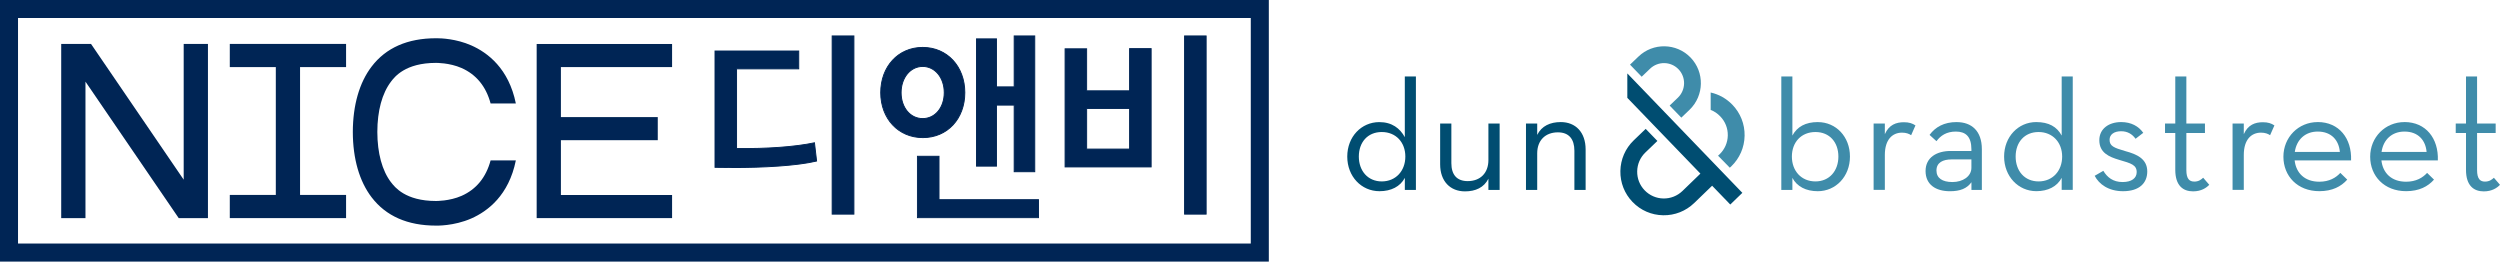 <svg xmlns="http://www.w3.org/2000/svg" width="240" height="26" viewBox="0 0 240 26" fill="none">
  <g clip-path="url(#clip0_3661_1118)">
    <path d="M37.543 17.507C36.683 16.382 36.229 14.707 36.224 12.668C36.227 10.627 36.683 8.953 37.543 7.827C37.881 7.385 38.908 6.037 41.848 6.037C41.858 6.037 43.15 6.018 44.31 6.53C45.721 7.153 46.658 8.298 47.098 9.934H49.521C48.844 6.585 46.822 5.054 45.242 4.358C43.788 3.718 42.343 3.672 41.957 3.672C41.894 3.672 41.86 3.672 41.858 3.672C39.13 3.672 37.05 4.585 35.676 6.39C34.499 7.931 33.876 10.1 33.871 12.666C33.873 15.232 34.499 17.401 35.676 18.942C37.053 20.745 39.13 21.658 41.855 21.658C41.875 21.658 43.551 21.716 45.242 20.974C46.825 20.278 48.847 18.747 49.521 15.398H47.098C46.658 17.034 45.721 18.179 44.31 18.802C43.15 19.314 41.858 19.295 41.848 19.295C38.911 19.295 37.884 17.947 37.546 17.505L37.543 17.507Z" fill="#002555"/>
    <path d="M64.52 6.44V4.223H51.52V20.938H64.52V18.72H53.847V13.458H63.146V11.241H53.847V6.44H64.52Z" fill="#002555"/>
    <path d="M26.478 18.713H22.06V20.938H33.223V18.713H28.805V6.441H33.223V4.216H22.06V6.441H26.478V18.713Z" fill="#002555"/>
    <path d="M5.876 4.218V20.938H8.205V7.837L17.156 20.938H19.963V4.218H17.634V17.249L8.739 4.218H5.876Z" fill="#002555"/>
    <path d="M120.075 1.73V23.381H1.73V1.73H120.075ZM121.807 0H0V25.113H121.807V0Z" fill="#002555"/>
    <path d="M68.639 4.895H76.676V6.608H70.709V14.259C73.19 14.297 76.154 14.145 78.189 13.708L78.394 15.459C76.193 15.993 72.052 16.145 68.639 16.068V4.895ZM79.884 3.448H81.974V20.557H79.884V3.448Z" fill="#002555"/>
    <path d="M82.021 20.603H79.841V3.402H82.021V20.6V20.603ZM79.931 20.511H81.929V3.494H79.931V20.511ZM70.318 16.128C69.738 16.128 69.173 16.121 68.639 16.109H68.596V4.849H76.725V6.654H70.755V14.213C73.611 14.251 76.382 14.049 78.179 13.662L78.228 13.652L78.443 15.493L78.404 15.503C76.481 15.969 73.21 16.131 70.318 16.131V16.128ZM68.685 16.02C71.864 16.09 76.046 15.967 78.344 15.421L78.148 13.759C76.334 14.143 73.558 14.346 70.707 14.302H70.661V6.562H76.631V4.941H68.683V16.022L68.685 16.02Z" fill="#002555"/>
    <path d="M88.576 4.552C91.058 4.552 92.623 6.511 92.623 8.891C92.623 11.27 91.058 13.21 88.593 13.21C86.129 13.21 84.547 11.232 84.547 8.891C84.547 6.55 86.095 4.552 88.576 4.552ZM88.576 11.384C89.789 11.384 90.647 10.299 90.647 8.891C90.647 7.482 89.789 6.378 88.576 6.378C87.364 6.378 86.506 7.482 86.506 8.891C86.506 10.299 87.364 11.384 88.576 11.384ZM88.072 20.897V14.998H90.142V19.165H99.692V20.897H88.072ZM97.361 16.484V10.089H95.662V15.95H93.742V3.733H95.662V8.337H97.361V3.448H99.337V16.484H97.361Z" fill="#002555"/>
    <path d="M99.738 20.943H88.029V14.954H90.191V19.122H99.741V20.943H99.738ZM88.118 20.854H99.646V19.214H90.097V15.046H88.118V20.854ZM99.383 16.53H97.315V10.135H95.709V15.996H93.696V3.687H95.709V8.292H97.315V3.402H99.383V16.527V16.53ZM97.407 16.438H99.294V3.494H97.407V8.383H95.619V3.779H93.788V15.906H95.619V10.045H97.407V16.44V16.438ZM88.596 13.256C86.224 13.256 84.504 11.42 84.504 8.891C84.504 6.361 86.217 4.506 88.577 4.506C90.937 4.506 92.669 6.349 92.669 8.891C92.669 11.432 90.957 13.256 88.596 13.256ZM88.577 4.598C86.27 4.598 84.593 6.402 84.593 8.891C84.593 11.379 86.277 13.164 88.594 13.164C90.911 13.164 92.578 11.367 92.578 8.891C92.578 6.414 90.894 4.598 88.577 4.598ZM88.577 11.43C87.352 11.43 86.461 10.362 86.461 8.891C86.461 7.419 87.369 6.332 88.577 6.332C89.785 6.332 90.693 7.431 90.693 8.891C90.693 10.35 89.804 11.43 88.577 11.43ZM88.577 6.424C87.422 6.424 86.552 7.485 86.552 8.891C86.552 10.297 87.403 11.338 88.577 11.338C89.751 11.338 90.602 10.309 90.602 8.891C90.602 7.473 89.732 6.424 88.577 6.424Z" fill="#002555"/>
    <path d="M102.248 16.027V4.685H104.318V8.719H108.44V4.665H110.51V16.027H102.248ZM108.44 10.413H104.318V14.314H108.44V10.413ZM113.718 3.448H115.789V20.557H113.718V3.448Z" fill="#002555"/>
    <path d="M115.835 20.603H113.673V3.402H115.835V20.6V20.603ZM113.764 20.511H115.743V3.494H113.764V20.511ZM110.556 16.073H102.202V4.639H104.362V8.673H108.394V4.619H110.554V16.071L110.556 16.073ZM102.294 15.981H110.464V4.711H108.486V8.765H104.273V4.731H102.294V15.981ZM108.486 14.36H104.273V10.369H108.486V14.36ZM104.364 14.268H108.396V10.459H104.364V14.268Z" fill="#002555"/>
    <path d="M156.228 7.054L167.266 18.513L166.106 19.634L164.364 17.829L162.642 19.491C161.837 20.267 160.782 20.684 159.663 20.665H159.658C158.542 20.646 157.503 20.194 156.728 19.392C155.952 18.59 155.537 17.532 155.556 16.413C155.578 15.297 156.03 14.253 156.834 13.478L157.986 12.371L159.11 13.531L157.955 14.64C157.46 15.118 157.182 15.758 157.17 16.445C157.158 17.131 157.411 17.778 157.887 18.271C158.363 18.764 159.001 19.042 159.685 19.054H159.687C160.373 19.066 161.023 18.807 161.518 18.331L163.239 16.667L156.223 9.393V7.054H156.228ZM135.927 7.339V18.232H134.864V17.075C134.422 17.913 133.545 18.355 132.432 18.355C130.692 18.355 129.337 16.94 129.337 15.031C129.337 13.123 130.692 11.722 132.415 11.722C133.63 11.722 134.401 12.323 134.862 13.169V7.342H135.925L135.927 7.339ZM134.913 15.029C134.913 13.659 134.004 12.674 132.649 12.674C131.294 12.674 130.448 13.659 130.448 15.029C130.448 16.399 131.311 17.416 132.649 17.416C133.987 17.416 134.913 16.416 134.913 15.029ZM142.887 15.37C142.887 16.616 142.102 17.387 140.902 17.387C139.856 17.387 139.331 16.771 139.331 15.662V11.859H138.254V15.771C138.254 17.404 139.223 18.372 140.641 18.372C141.648 18.372 142.465 18.005 142.887 17.155V18.232H143.965V11.859H142.887V15.37ZM149.835 11.719C148.828 11.719 147.997 12.086 147.572 12.951V11.859H146.494V18.232H147.572V14.722C147.572 13.459 148.371 12.705 149.558 12.705C150.621 12.705 151.142 13.352 151.142 14.476V18.232H152.22V14.352C152.22 12.69 151.251 11.719 149.833 11.719" fill="#004D71"/>
    <path d="M187.84 11.719C186.624 11.719 185.791 12.198 185.238 12.951L185.9 13.553C186.301 13.014 186.868 12.63 187.762 12.63C188.702 12.63 189.255 13.108 189.255 14.338V14.493H187.269C185.931 14.493 184.854 15.109 184.854 16.418C184.854 17.727 185.839 18.358 187.194 18.358C188.178 18.358 188.825 18.097 189.258 17.495V18.235H190.258V14.323C190.258 12.553 189.258 11.722 187.842 11.722M189.255 16.106C189.255 16.938 188.424 17.476 187.438 17.476C186.453 17.476 185.9 17.092 185.9 16.367C185.9 15.597 186.53 15.304 187.347 15.304H189.255V16.104V16.106Z" fill="#3F8CAA"/>
    <path d="M174.516 11.719C173.33 11.719 172.53 12.164 172.069 13.012V7.339H171.006V18.232H172.069V17.075C172.511 17.916 173.388 18.356 174.502 18.356C176.241 18.356 177.596 16.94 177.596 15.031C177.596 13.123 176.258 11.722 174.516 11.722M174.284 17.416C172.929 17.416 172.021 16.416 172.021 15.029C172.021 13.642 172.929 12.674 174.284 12.674C175.639 12.674 176.485 13.659 176.485 15.029C176.485 16.399 175.623 17.416 174.284 17.416Z" fill="#3F8CAA"/>
    <path d="M164.225 8.885V10.555C164.583 10.685 164.88 10.898 165.15 11.178C165.626 11.671 165.88 12.32 165.868 13.004C165.856 13.69 165.576 14.331 165.083 14.809L164.933 14.947L166.061 16.099L166.204 15.969C167.008 15.193 167.462 14.149 167.482 13.033C167.503 11.917 167.085 10.859 166.31 10.055C165.735 9.46 165.013 9.057 164.223 8.88" fill="#3F8CAA"/>
    <path d="M157.281 5.44L156.481 6.206L157.602 7.366L158.402 6.6C159.168 5.861 160.393 5.88 161.132 6.644C161.871 7.407 161.847 8.632 161.081 9.373L160.286 10.134L161.407 11.294L162.202 10.533C163.608 9.175 163.649 6.926 162.294 5.523C160.939 4.119 158.69 4.08 157.284 5.438" fill="#3F8CAA"/>
    <path d="M180.945 12.881V11.857H179.867V18.23H180.945V14.874C180.945 13.382 181.684 12.734 182.592 12.734C182.993 12.734 183.269 12.843 183.469 12.98L183.885 12.041C183.592 11.84 183.254 11.734 182.776 11.734C182.039 11.734 181.348 11.968 180.945 12.881Z" fill="#3F8CAA"/>
    <path d="M210.644 17.43C210.183 17.43 209.89 17.169 209.89 16.322V12.765H211.676V11.857H209.89V7.339H208.827V11.857H207.842V12.765H208.827V16.307C208.827 17.814 209.567 18.37 210.535 18.37C211.321 18.37 211.813 18.032 212.089 17.74L211.504 17.063C211.304 17.247 211.072 17.433 210.642 17.433" fill="#3F8CAA"/>
    <path d="M230.832 11.719C228.97 11.719 227.537 13.181 227.537 15.043C227.537 16.906 228.892 18.353 230.985 18.353C232.231 18.353 233.079 17.906 233.664 17.244L233.002 16.597C232.586 17.058 231.939 17.445 230.985 17.445C229.583 17.445 228.752 16.614 228.615 15.396H234.033C234.111 13.287 232.879 11.717 230.832 11.717M228.629 14.584C228.798 13.415 229.615 12.63 230.83 12.63C232.168 12.63 232.862 13.492 232.953 14.584H228.627H228.629Z" fill="#3F8CAA"/>
    <path d="M222.502 11.719C220.64 11.719 219.207 13.181 219.207 15.043C219.207 16.906 220.562 18.353 222.654 18.353C223.901 18.353 224.749 17.906 225.334 17.244L224.672 16.597C224.256 17.058 223.609 17.445 222.654 17.445C221.253 17.445 220.422 16.614 220.285 15.396H225.703C225.781 13.287 224.548 11.717 222.502 11.717M220.301 14.584C220.471 13.415 221.287 12.63 222.502 12.63C223.841 12.63 224.534 13.492 224.626 14.584H220.299H220.301Z" fill="#3F8CAA"/>
    <path d="M239.415 17.063C239.214 17.247 238.982 17.433 238.552 17.433C238.091 17.433 237.799 17.172 237.799 16.324V12.768H239.584V11.859H237.799V7.342H236.736V11.859H235.75V12.768H236.736V16.309C236.736 17.817 237.475 18.373 238.444 18.373C239.229 18.373 239.722 18.034 239.999 17.742L239.415 17.066V17.063Z" fill="#3F8CAA"/>
    <path d="M215.404 12.881V11.857H214.326V18.23H215.404V14.874C215.404 13.382 216.143 12.734 217.051 12.734C217.452 12.734 217.73 12.843 217.928 12.98L218.344 12.041C218.051 11.84 217.713 11.734 217.235 11.734C216.5 11.734 215.807 11.968 215.404 12.881Z" fill="#3F8CAA"/>
    <path d="M204.03 14.507C202.907 14.183 202.52 14.014 202.52 13.415C202.52 12.922 202.936 12.599 203.629 12.599C204.245 12.599 204.692 12.876 205.014 13.321L205.753 12.751C205.306 12.12 204.598 11.719 203.629 11.719C202.46 11.719 201.535 12.35 201.535 13.459C201.535 14.659 202.458 15.06 203.46 15.353C204.569 15.676 205.122 15.829 205.122 16.522C205.122 17.107 204.63 17.476 203.767 17.476C202.844 17.476 202.289 17.015 201.919 16.399L201.088 16.877C201.503 17.677 202.412 18.356 203.813 18.356C205.415 18.356 206.137 17.539 206.137 16.462C206.137 15.229 205.105 14.799 204.028 14.507" fill="#3F8CAA"/>
    <path d="M197.921 13.012C197.46 12.164 196.689 11.719 195.474 11.719C193.749 11.719 192.394 13.135 192.394 15.029C192.394 16.923 193.749 18.353 195.488 18.353C196.602 18.353 197.479 17.911 197.921 17.073V18.23H198.984V7.339H197.921V13.012ZM195.703 17.416C194.365 17.416 193.502 16.416 193.502 15.029C193.502 13.642 194.365 12.674 195.703 12.674C197.042 12.674 197.967 13.659 197.967 15.029C197.967 16.399 197.059 17.416 195.703 17.416Z" fill="#3F8CAA"/>
  </g>
  <defs>
    <clipPath id="clip0_3661_1118">
      <rect width="240" height="25.113" fill="white"/>
    </clipPath>
  </defs>
</svg>
